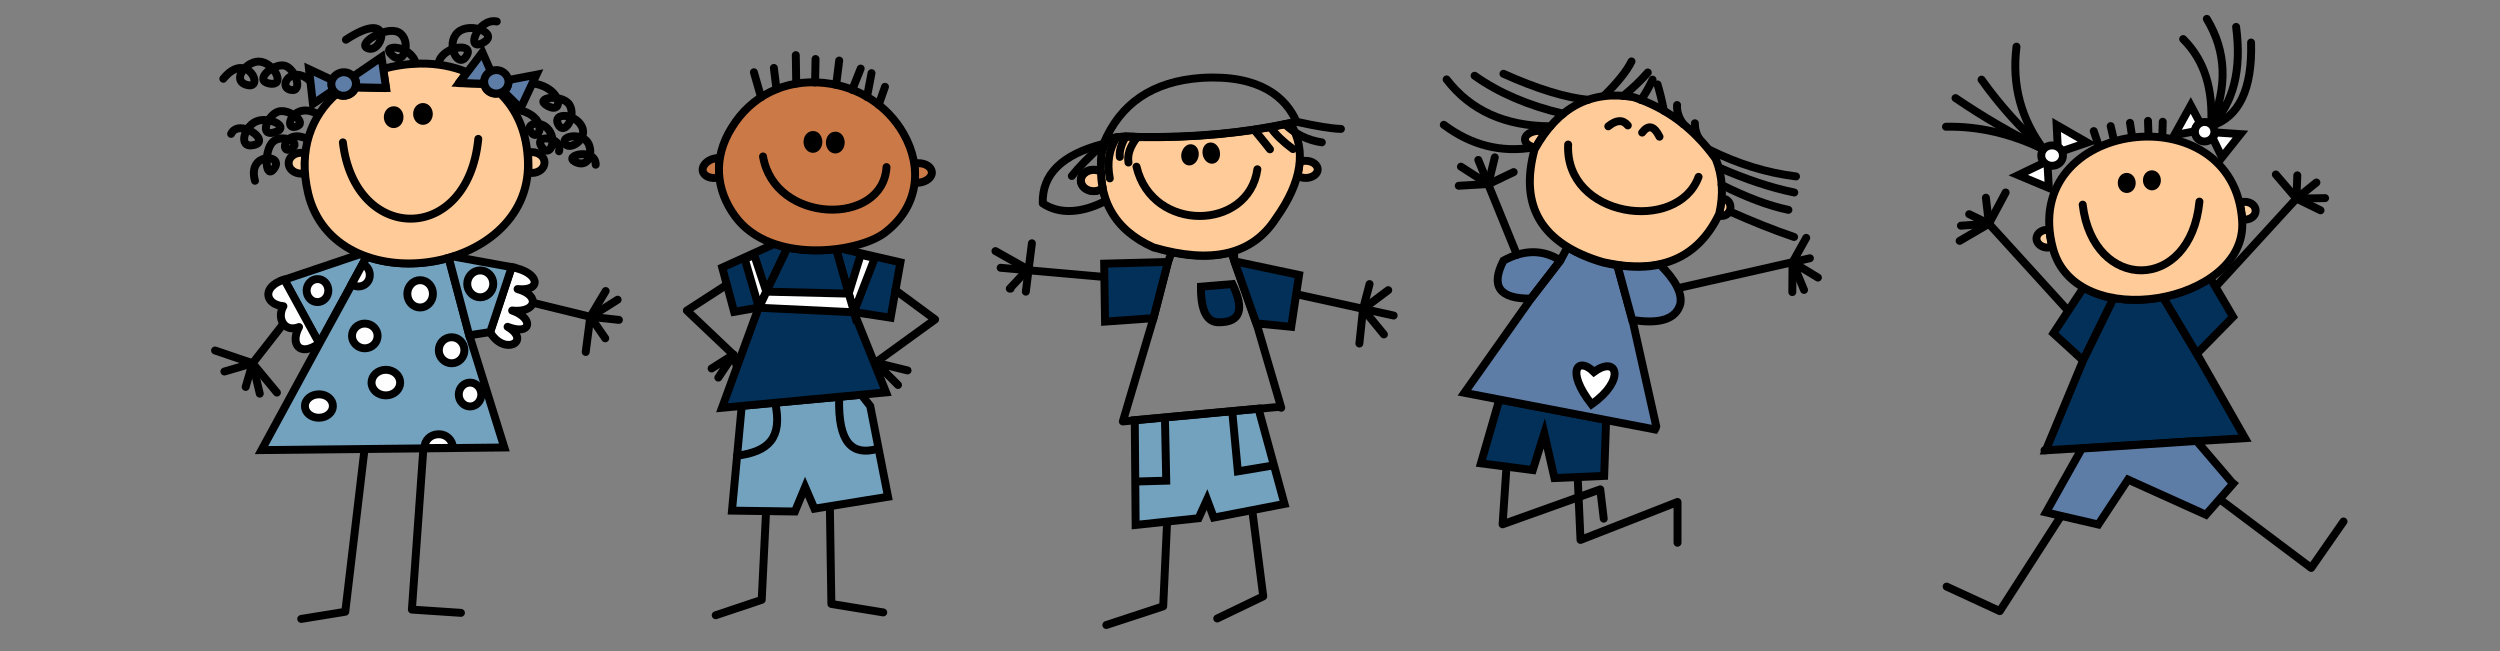 <?xml version="1.0" encoding="utf-8"?>
<!-- Generator: Adobe Illustrator 19.0.0, SVG Export Plug-In . SVG Version: 6.00 Build 0)  -->
<svg version="1.1" id="Ebene_1" xmlns="http://www.w3.org/2000/svg" xmlns:xlink="http://www.w3.org/1999/xlink" x="0px" y="0px"
	 viewBox="0 0 1152 300" style="enable-background:new 0 0 1152 300;" xml:space="preserve">
<rect x="0" y="0" width="1152" height="300" fill="#808080" stroke="none"/>
<style type="text/css">
	.st0{fill:#023059;stroke:#000000;stroke-width:3.658;stroke-miterlimit:10;}
	.st1{fill:none;stroke:#000000;stroke-width:3.658;stroke-linecap:round;stroke-linejoin:round;}
	.st2{fill:#73A2BF;stroke:#000000;stroke-width:3.658;}
	.st3{fill:#FEFEFE;stroke:#000000;stroke-width:3.658;}
	.st4{fill:#CB7A47;stroke:#000000;stroke-width:3.658;stroke-linecap:round;stroke-linejoin:round;}
	.st5{stroke:#000000;stroke-width:3.658;}
	.st6{fill:#FFFFFF;stroke:#000000;stroke-width:3.658;stroke-linecap:round;stroke-linejoin:round;}
	.st7{fill:#FDD1A1;stroke:#000000;stroke-width:3.658;stroke-linecap:round;stroke-linejoin:round;}
	.st8{fill:#FFCC99;stroke:#000000;stroke-width:3.658;stroke-linecap:round;stroke-linejoin:round;}
	.st9{fill:#5D7CA6;stroke:#000000;stroke-width:3.658;}
	.st10{fill:none;}
	.st11{fill:#FF4C80;stroke:#000000;stroke-width:3.658;stroke-linecap:round;stroke-linejoin:round;}
	.st12{stroke:#000000;stroke-width:3.658;stroke-linecap:round;}
	.st13{fill:#FFFFFF;stroke:#000000;stroke-width:3.658;stroke-miterlimit:10;}
	.st14{fill:none;stroke:#804C80;stroke-width:1.045;stroke-linecap:round;stroke-linejoin:round;}
	.st15{fill:none;stroke:#000000;stroke-width:3.658;stroke-miterlimit:10;}
</style>
<path id="_193488256" class="st0" d="M385.3,114.8c0.6-0.1,1.3-0.2,1.9-0.3l27.7,6.4l-4.5,25.5l-16.9-2.6L385.3,114.8z"/>
<path id="_192543752" class="st0" d="M362.9,114.1c-2.1-0.4-4.1-1-6.1-1.7l-24,10.9l5.5,20.4l11.3-2L362.9,114.1z"/>
<path id="_194178280" class="st1" d="M407,282.2l-23.9-3.9l-0.7-45"/>
<path id="_194181976" class="st1" d="M353,235.6l-2,40.8l-21.2,7.1"/>
<path id="_194179816" class="st2" d="M396.9,181.9l-55.1,5.1l-4.5,48.3l29,0.4l4.7-11.3l4.3,10l33.9-5.5l-8.2-41.8L396.9,181.9z"/>
<path id="_194177728" class="st1" d="M334.9,131.2l-18.4,11.9l21.5,20.4l1.6,5.6"/>
<path id="_194177752" class="st1" d="M403.3,167.2l27.6-20l-18.3-13.5"/>
<path id="_194180104" class="st1" d="M357.2,185.6c3.5,16.2-3,22.5-17.6,24.4"/>
<path id="_194178952" class="st1" d="M386.7,182.9c-0.7,21.8,6.4,27,17.4,24"/>
<path id="path1105" class="st0" d="M385.3,114.8c-7.1,0.9-14.9,0.8-22.4-0.7l-13.3,27.6l-16.9,46.2l75.6-7.1l-14.9-37.1L385.3,114.8
	z"/>
<path id="path1110" class="st3" d="M353.1,134.3l-5.6-16.9l-4.3,2l6.5,22.3L353.1,134.3z"/>
<path id="path1114" class="st3" d="M393.5,143.8l9.6-24.9l-6.5-1.5l-5.5,17.8L393.5,143.8z"/>
<path id="_193488328" class="st3" d="M391.1,135.3l-37.9-0.9l-3.5,7.4l43.9,2.1L391.1,135.3z"/>
<path id="_193488184" class="st4" d="M423.2,75.2c-0.2,0-0.5,0-0.7,0.1c-0.4,0.1-0.9,0.1-1.3,0.2c0.4,2.9,0.5,5.7,0.2,8.6
	c0.6,0.1,1.1,0.1,1.8,0.1c3.6-0.3,6.4-2.5,6.2-4.9C429.2,76.9,426.5,75.2,423.2,75.2z"/>
<path id="_193488592" class="st4" d="M331.3,72.8c-0.6,0-1.3,0.1-1.9,0.2c-3.5,0.7-6,3.3-5.6,5.7c0.4,2.5,3.7,3.9,7.2,3.1
	c0.2-0.1,0.3-0.1,0.5-0.1c-0.3-2.9-0.3-6,0.2-8.9C331.6,72.8,331.5,72.8,331.3,72.8z"/>
<path id="_192541688" class="st4" d="M338.7,99.6c16.5,22.6,56.8,16.8,68.8,7.8c15.6-11.7,18-29.8,8.8-45.9
	c-7.2-12.6-20.3-21.6-36.6-23.3c-18.2-1.9-33.7,6.2-42.5,20.6C328.3,73,330,87.7,338.7,99.6L338.7,99.6z"/>
<path id="_192543848" class="st1" d="M418.2,170.7l-14.7-3.6l10.3,10.3"/>
<path id="_192542480" class="st1" d="M331,174l7.1-10.6 M338,163.4l-10.1,6.4"/>
<path id="_192540824" class="st1" d="M350.7,44.8l-3.3-11.5"/>
<path id="_193484920" class="st1" d="M357.8,41.1l-1.2-9.8"/>
<path id="_193487944" class="st1" d="M366.9,38.5l-0.2-13.1"/>
<path id="_192540944" class="st1" d="M375.6,38l0.2-10.8"/>
<path id="_192538688" class="st1" d="M385.3,39.1l1.4-11.2"/>
<path id="_193490704" class="st1" d="M392.7,41.4l3.9-9.8"/>
<path id="_193491184" class="st1" d="M399.5,44.7l2.1-11"/>
<path id="_193491448" class="st1" d="M404.9,48.3l2.9-8.3"/>
<path id="_193487680" class="st5" d="M377.1,65.4c0,1.8-1.1,3.2-2.5,3.2c-1.4,0-2.5-1.5-2.5-3.2c0-1.8,1.1-3.2,2.5-3.2
	C376,62.1,377.1,63.6,377.1,65.4z"/>
<path id="_193486744" class="st5" d="M387.4,65.7c0,1.8-1.1,3.2-2.5,3.2s-2.5-1.5-2.5-3.2c0-1.8,1.1-3.2,2.5-3.2
	C386.3,62.4,387.4,63.9,387.4,65.7z"/>
<path id="_192543056" class="st1" d="M351.6,72.1c5.4,31.3,55.3,32.3,56.9,4.9"/>
<path id="path1349" class="st1" d="M228.9,9.9c-8.7-1.8-14.7,14.1-6.5,9.9s-5.8-10.1-11.5-4.8s0.2,17.2,4.1,10.7
	c3.9-6.5-12.2-4.4-13,4.1"/>
<path id="path1353" class="st1" d="M191.6,29.3c-2.1-8.8-16.9-9.2-10.9-3.8c6,5.4,9-7.4,3-10.6s-20.4,5.9-13.7,7.5
	c6.7,1.6,11.8-18.8-10.6-4.1"/>
<path id="_193718184" class="st2" d="M169,118.2c-1-0.4-2-0.7-3-1.1l-35,11.8l16.1,29.4L169,118.2z"/>
<path id="path1351" class="st1" d="M141.2,63.9c-10-4.7-12.6,7.5-7.1,4.7c5.6-2.9-4.3-7.3-8.5-3.1c-4.1,4.2-3.4,18.3,0.9,11.9
	s-12.7-7.3-9,5.9"/>
<path id="path1363" class="st1" d="M146.7,52.8c-11.3-6.8-16.6,7.1-10.5,5.6c6.1-1.5-2.9-8.5-7.9-7c-5,1.5-9.1,11.7-1.9,9.6
	c7.3-2-0.9-7-7.3-5.4c-6.4,1.6-10,13.2-2,11.2c8-2-7.1-12.5-10.6-5.1"/>
<path id="path1361" class="st1" d="M142.4,36.9c-8-7-14.6,3.1-8.5,4.5c6.1,1.4,2.1-10.3-3-11.2c-5.1-0.9-14.2,6.8-6.8,8.3
	c7.4,1.4,2.9-8.6-3.6-10c-6.5-1.4-14.6,8.8-6.5,10.7s-0.2-16.3-11.1-2.9"/>
<path id="path1345" class="st1" d="M257.6,69.7c1.8-6.8-11.8-8-8.1-2.2c3.7,5.7,7.3-2.5,3.4-7.6s-11.7-2.8-7.9,1.4
	c3.7,4.2,8.4-7.9-7.3-11"/>
<path id="_193717368" class="st1" d="M168,206.8l-8.9,75.1l-20.3,3.3"/>
<path id="_193717464" class="st1" d="M195.1,206.6l-5.3,74.3l22.6,1.5"/>
<path id="_193719624" class="st1" d="M130.6,149.2l-14.2,18.2l-3.2,10.9"/>
<path id="_193719528" class="st1" d="M99.1,161.5l17.3,5.9l11.2,13.5"/>
<path id="_193719432" class="st1" d="M119.7,181.4l-3.3-14l-13,3.8"/>
<path id="_193719288" class="st1" d="M245.5,139.5l26.6,6.5l13.1,1.4"/>
<path id="_193719192" class="st1" d="M269.9,162.2l2.1-16.2l7.1-11.9"/>
<path id="_193719096" class="st1" d="M284.6,138.1l-12.5,7.9l6.8,9.9"/>
<path id="_193718952" class="st6" d="M131,128.8l16.1,29.4c-9.1,6.6-13.5,0.2-9.3-7.5c-6.8,2.7-10.4-4.1-7.2-9.6
	C122.1,140.4,120.4,132.1,131,128.8L131,128.8z"/>
<path id="_193718856" class="st6" d="M225.8,153l9.9-29.9c13.1,2.3,14.3,11.3,2.8,10.1c10.8,3,8.5,11.1-2.5,9.9
	c10.1,3.5,9,11.8-2.1,7.5C245.1,157.2,232.4,164.3,225.8,153L225.8,153z"/>
<path id="_193718568" class="st1" d="M274.5,75.9c0-8-15.1-4.4-9.6-1.4c5.5,3,8.6-2.7,6.4-8c-2.2-5.4-12.8-4.3-11-0.5
	c1.8,3.8,10.8-1.7,7.8-7.7c-3-6.1-13.7-6.6-10.9-1s8.5-3.7,5.2-9s-17.3-3.3-9.9,0.6c7.4,3.9,6.5-8.2-6.3-10.4"/>
<path id="path1107" class="st2" d="M206.7,118.9c-12.4,3.5-26,3.4-37.6-0.6l-21.9,40l-26.7,49.1l111.9-1.2l-16.1-51.6L206.7,118.9z"
	/>
<path id="_193715376" class="st3" d="M162.1,130.9c0.9,0.8,1.9,1.1,3.2,1.1c2.8,0,5.2-2.4,5.1-5.3c0-2.3-1.4-4.3-3.3-5L162.1,130.9z
	"/>
<path id="_193718088" class="st7" d="M138.8,70.4c-3.2,0-5.8,2.1-5.8,4.8c0,2.7,2.6,4.8,5.8,4.8c0.6,0,1.3-0.1,1.8-0.3
	c-0.2-3.1-0.2-6.2,0.2-9C140.1,70.5,139.4,70.4,138.8,70.4z"/>
<path id="_193717992" class="st7" d="M245.1,70.1c-0.7,0-1.3,0.1-1.9,0.3c0.2,1.6,0.3,3.1,0.3,4.8c0.1,1.5,0,2.9-0.1,4.3
	c0.6,0.2,1.1,0.2,1.7,0.2c3.2,0,5.8-2.1,5.8-4.8C250.9,72.2,248.3,70.1,245.1,70.1L245.1,70.1z"/>
<path id="_193717896" class="st8" d="M193.6,29.3c-5.7,0.1-11.5,0.9-17.1,2.5l1.3,8.8l-14-0.3c-0.7,2-2.5,3.6-4.9,3.8
	c-1.4,0.2-2.7-0.2-3.8-0.9c-11.5,10.1-17.9,25.7-13.1,45.9c12.2,51.1,102.4,37.9,101.3-14c-0.3-14.1-5.3-24.8-13-32.2
	c-0.7,0.2-1.4,0.3-2.2,0.3c-2.6-0.2-4.7-2.1-5-4.5l-11.7-0.4l3.8-5C208.6,30.5,201.2,29.2,193.6,29.3L193.6,29.3z"/>
<path id="_193717680" class="st5" d="M197.6,52.5c0,1.8-1.2,3.2-2.7,3.2s-2.7-1.5-2.7-3.2c0-1.8,1.2-3.2,2.7-3.2
	C196.4,49.3,197.6,50.8,197.6,52.5z"/>
<path id="_193717656" class="st5" d="M184.1,54c0,1.8-1.2,3.2-2.7,3.2s-2.7-1.5-2.7-3.2c0-1.8,1.2-3.2,2.7-3.2
	C182.9,50.7,184.1,52.2,184.1,54z"/>
<path id="_193717560" class="st1" d="M220.4,64c-4.8,49-56.9,48.5-62.4,1.6"/>
<path id="_193717272" class="st2" d="M216.2,154.5l9.7-1.5l9.9-29.9l-26.9-4.9c-0.7,0.2-1.4,0.4-2.1,0.6L216.2,154.5z"/>
<path id="path1321" class="st9" d="M222.3,24.1l-10.7,14.1l11.7,0.4c-0.1-0.4-0.1-0.9-0.1-1.3c0.2-1.9,1.4-3.4,3-4.3L222.3,24.1z"/>
<path id="_193717752" class="st9" d="M247.2,34.4l-13,2.5c0.1,0.4,0.1,0.9,0.1,1.4c-0.2,1.6-1,3-2.2,3.9l7.8,7.7L247.2,34.4z"/>
<path id="_193716816" class="st9" d="M234.3,38.2c-0.3,3-3,5.1-6.1,4.9c-3.1-0.3-5.3-2.9-5.1-5.9c0.3-3,3-5.1,6.1-4.9
	C232.3,32.6,234.6,35.3,234.3,38.2z"/>
<path id="_193712232" class="st3" d="M174,154.8c0,3.1-2.6,5.7-5.9,5.7c-3.2,0-5.9-2.6-5.9-5.7s2.6-5.7,5.9-5.7
	C171.4,149.1,174,151.7,174,154.8z"/>
<path id="_193711392" class="st3" d="M199.5,135.4c0,3.4-2.6,6.3-5.9,6.3s-5.9-2.8-5.9-6.3c0-3.4,2.6-6.3,5.9-6.3
	S199.5,131.9,199.5,135.4z"/>
<path id="_193712760" class="st3" d="M227.3,130.8c0,3.4-2.7,6.2-6,6.2c-3.3,0-6-2.8-6-6.2c0-3.4,2.7-6.2,6-6.2
	C224.6,124.6,227.3,127.4,227.3,130.8z"/>
<path id="_193716888" class="st3" d="M151.3,133.9c0,2.9-2.2,5.3-5,5.3c-2.8,0-5-2.4-5-5.3c0-2.9,2.2-5.3,5-5.3
	C149,128.5,151.3,130.9,151.3,133.9z"/>
<path id="_193713408" class="st3" d="M214,161.4c0,3.3-2.6,6-5.9,6c-3.2,0-5.9-2.7-5.9-6c0-3.3,2.6-6,5.9-6
	C211.4,155.4,214,158.1,214,161.4z"/>
<path id="_193706712" class="st3" d="M184.4,176.3c0,3.2-2.9,5.9-6.6,5.9c-3.6,0-6.6-2.6-6.6-5.9c0-3.2,2.9-5.9,6.6-5.9
	C181.5,170.4,184.4,173.1,184.4,176.3z"/>
<path id="_193716456" class="st3" d="M221.8,181.8c0,3-2.3,5.5-5.2,5.5c-2.9,0-5.2-2.5-5.2-5.5c0-3,2.3-5.5,5.2-5.5
	C219.5,176.3,221.8,178.8,221.8,181.8z"/>
<path id="_193711944" class="st3" d="M153.4,187.1c0,3-2.9,5.4-6.5,5.4s-6.4-2.4-6.4-5.4s2.9-5.4,6.5-5.4S153.4,184.1,153.4,187.1z"
	/>
<path id="_193715040" class="st3" d="M202.1,200.1c3.6-0.1,6.6,2.8,6.6,6.3c-4.9,0-8.5,0-13.1,0.1
	C195.5,202.9,198.4,200.1,202.1,200.1L202.1,200.1z"/>
<path id="path1330" class="st9" d="M175.8,26.3l-13,8.9c0.7,0.8,1.2,1.8,1.3,2.9c0.1,0.7,0,1.5-0.2,2.1l14,0.3L175.8,26.3z"/>
<path id="_193710720" class="st9" d="M142.4,31.9l1.8,16l9.4-6.4c-0.4-0.6-0.7-1.4-0.8-2.2c-0.1-0.8,0.1-1.7,0.3-2.4L142.4,31.9z"/>
<path id="_193717008" class="st9" d="M164,38.1c0.3,3-2,5.6-5.1,6c-3.1,0.3-5.9-1.8-6.2-4.8c-0.3-3,2-5.6,5.1-6
	C160.9,33,163.7,35.1,164,38.1z"/>
<rect id="XMLID_1_" x="-105.7" y="47.4" class="st10" width="733.2" height="504.5"/>
<path id="_193716144" class="st7" d="M1034.4,101.2c2.8,0,5-1.8,5-4.1s-2.2-4.1-5-4.1c-0.9,0-1.7,0.2-2.4,0.5c0.6,2.4,1,4.9,1.2,7.6
	C1033.5,101.1,1033.9,101.2,1034.4,101.2L1034.4,101.2z"/>
<path id="_193716384" class="st1" d="M1022.8,230l42.2,31.7l14.9-21.4"/>
<path id="_193704936" class="st1" d="M949.7,237.8l-28.2,43.8l-24.5-11.3"/>
<path id="_193716336" class="st1" d="M953,143.2l-36.5-40.1l-9.1-4.4"/>
<path id="_193715712" class="st1" d="M1020.9,132.2l37.3-40.7l9.2-7.4"/>
<path id="_193716240" class="st1" d="M996.6,56.1l-0.2,6.2"/>
<path id="_193714272" class="st1" d="M989.8,55.7l0.2,6"/>
<path id="_193705920" class="st1" d="M981.5,56.6l1,6.5"/>
<path id="_193716216" class="st1" d="M972.6,58.1l1.6,6.9"/>
<path id="_193716192" class="st1" d="M964.8,60.4l2.3,6.9"/>
<path id="_193713936" class="st7" d="M943.5,114.1c0.8,0,1.6-0.2,2.2-0.4c-0.7-2.7-1.1-5.3-1.4-7.7c-0.3-0.1-0.6-0.1-0.9-0.1
	c-2.8,0-5,1.8-5,4.1C938.5,112.3,940.8,114.1,943.5,114.1L943.5,114.1z"/>
<path id="path1190" class="st11" d="M942.6,207.5L942.6,207.5h-0.5H942.6z"/>
<path id="path1194" class="st0" d="M960.1,132.5l-13.9,21.1l13.7,12.5l14.1-28.5C968.9,136.5,964.2,134.9,960.1,132.5L960.1,132.5z"
	/>
<path id="path1188" class="st0" d="M959.9,166.1l-17.2,41.4l91.8-5.6l-22.2-38.9l-15.6-26.1c-7.6,1.5-15.5,1.7-22.7,0.4L959.9,166.1
	z"/>
<path id="_193716048" class="st0" d="M1018.5,128.1L1029,146l-16.7,17l-15.6-26.1C1004.7,135.3,1012.3,132.3,1018.5,128.1
	L1018.5,128.1z"/>
<path id="_193715856" class="st1" d="M924.2,88.7l-7.7,14.4l-13.5,7.9"/>
<path id="_193704912" class="st1" d="M903.6,104l12.9-0.9l-1.4-12"/>
<path id="_193714944" class="st1" d="M1048.7,80.4l9.5,11.1l11.1,5.4"/>
<path id="_193712712" class="st1" d="M1071.4,91.3l-13.2,0.2l0.4-10.7"/>
<path id="_193716120" class="st8" d="M946,114.5c-16-59.6,83.7-72.4,87.2-12.5C1035.5,139.8,956.6,154.2,946,114.5z"/>
<path id="_193715544" class="st12" d="M989.3,83.1c0-1.6,1-2.8,2.3-2.8c1.3,0,2.3,1.3,2.3,2.8s-1,2.8-2.3,2.8
	C990.3,85.8,989.3,84.6,989.3,83.1z"/>
<path id="_193715520" class="st12" d="M977.7,84.3c0-1.6,1-2.8,2.3-2.8c1.3,0,2.3,1.3,2.3,2.8c0,1.6-1,2.8-2.3,2.8
	C978.7,87.1,977.7,85.8,977.7,84.3z"/>
<path id="_193707168" class="st1" d="M1013.5,92.9c-4.1,42.2-49,41.8-53.8,1.4"/>
<path id="_193715688" class="st13" d="M1023.9,72.5l8.5-10.7l-11.8-0.8c-0.1,1-0.4,1.9-1,2.6L1023.9,72.5z M1001.9,62.3l9.5-1.8
	c0.1-1.6,1-3,2.4-3.8l-4.3-8.1L1001.9,62.3z"/>
<path id="_193715736" class="st13" d="M944.1,86.6l-0.6-10.8c-0.5-0.2-1-0.5-1.4-0.9L930,80.7L944.1,86.6z M950.1,69.7l11.7-4
	l-14.1-8.1l0.5,10C949.1,68.2,949.8,68.9,950.1,69.7z"/>
<path id="_193711272" class="st1" d="M1016.9,8.7c9.1,15.1,9.6,31.3,1.9,49.3c10.5-10.6,14.2-26,11.6-45.6"/>
<path id="_193715592" class="st1" d="M1037.3,19.6c0.6,21.3-5.5,34.4-18.4,38.4c0.9-16.7-2.8-29.9-12.9-40"/>
<path id="_193714968" class="st1" d="M901.1,45.2c12.5,8.5,26.1,16.5,40.6,23.6c-10.5-9.7-19.9-19.9-28.6-32.1"/>
<path id="_193716552" class="st1" d="M896.7,58.4c15.4-0.3,30.2,3.3,45,10.4C931.4,55,927,39.4,929.2,21.5"/>
<path id="_193711296" class="st9" d="M1029.1,222.8l-12.6,14.4L980.6,221l-13.7,20.7l-24.1-5.6l16.5-29.4l52.9-3.5l16.4,19.2
	L1029.1,222.8z"/>
<path id="_192825200" class="st13" d="M1011.4,60.7c0-2.5,2-4.5,4.5-4.5c2.5,0,4.5,2,4.5,4.5c0,2.5-2,4.5-4.5,4.5
	C1013.5,65.3,1011.4,63.3,1011.4,60.7z"/>
<path id="_193171656" class="st13" d="M940.6,71.7c0-2.6,2.2-4.7,5-4.7c2.8,0,5,2.1,5,4.7c0,2.6-2.2,4.7-5,4.7
	S940.6,74.2,940.6,71.7z"/>
<g id="_193712592_1_">
	<path id="path63" class="st14" d="M730.5,173.7c0.2,0.2,0-0.3,0.2-0.2c0.1,0.1,1.9,1.7,1.9,1.7c0.2,0.2,1.6-2.2,1.9-1.9
		c0.1,0.1-1.3,4.7-1.1,4.8c0.3,0.3,5.6-6.2,5.9-5.9c0.1,0.1-4.1,7.2-4,7.3c0.3,0.3,4.5-5.1,4.8-4.8c0.2,0.2-3.7,6.8-3.6,7
		c0.3,0.3,3.1-3.6,3.4-3.4"/>
</g>
<path id="_193714704" class="st1" d="M694.2,215.1l-1.8,26.5l45-16.1l1.6,13.5"/>
<path id="_193714608" class="st1" d="M727,220l1.3,28.8l44.7-17.5v18.8"/>
<path id="_193714512" class="st0" d="M690.9,184.1l-8.5,29.4l23.9,3.1l5.3-16.9l4.7,20.6l22.9-1l0.9-25.9L690.9,184.1z"/>
<path id="path1367" class="st9" d="M719.1,120.1c-8-5.2-16.8-5.2-26.3,0c-6.1,11.9-1.8,17.7,12.8,17.5L719.1,120.1z"/>
<path id="path1371" class="st9" d="M745.2,122.2c-2.1-0.3-4.3-0.7-6.6-1.3c-6.3-1.8-11.8-4.2-16.3-7l-3.3,6.2l-13.5,17.5L674.8,181
	l87.8,16.9c0.4-0.7,0.4-0.5,0.6-1.4l-11-49.2L745.2,122.2z"/>
<path id="_193714320" class="st8" d="M709.2,60.3c-3.6,0-6.5,1.8-6.5,3.9c0,1.8,2.1,3.4,4.9,3.8c1.5-2.6,3.1-5.1,4.8-7.3
	C711.4,60.5,710.4,60.3,709.2,60.3z"/>
<path id="_193713528" class="st8" d="M793.5,91.5c-0.1,0-0.2,0-0.3,0c-0.2,2.4-0.6,4.8-1.1,7.2c-0.1,0.2-0.2,0.3-0.2,0.4
	c0.5,0.2,1,0.4,1.6,0.4c2.1,0,3.9-1.8,3.9-4C797.4,93.2,795.7,91.5,793.5,91.5z"/>
<path id="_193713648" class="st8" d="M790.6,73.2c3.2,7.9,3.7,16.4,1.6,25.4c-9.9,20.7-27.7,28.1-53.5,22.2
	c-28.2-8.3-38.7-25.6-31.6-51.9c10.9-19.6,26.1-27.6,45.7-24.1C768,49.8,780.6,59.2,790.6,73.2L790.6,73.2z"/>
<path id="_193713720" class="st1" d="M773.1,132.8L834,119"/>
<path id="_193713792" class="st1" d="M832.3,109.6l-6.3,11.3l-0.1,13.7"/>
<path id="_193713912" class="st1" d="M837.7,127.9l-11.7-7.1l5.3,12.8"/>
<path id="_193714056" class="st1" d="M699,117.4l-17.8-43.7"/>
<path id="_193714152" class="st1" d="M697.5,79.3l-11.7,5.6l-12.6-8.1"/>
<path id="_193714248" class="st1" d="M672.2,85.6l13.6-0.8l3-12.3"/>
<path id="_193710048" class="st1" d="M787.7,69c13,6.5,26.3,10.6,39.9,12.3"/>
<path id="_193713360" class="st1" d="M792.1,77.2c12.3,5.4,23.9,9.3,34.7,11.5"/>
<path id="_193713384" class="st1" d="M793.3,85.2c11.4,5.7,21.6,9.6,30.8,11.5"/>
<path id="_189529488" class="st1" d="M797,97.4c10.1,4.5,20,8.5,29.7,11.8"/>
<path id="_193712040" class="st1" d="M706.8,67.9c-14.9,2.6-28.8-0.9-41.5-10.4"/>
<path id="_193711416" class="st1" d="M714.4,58.2c-20.9-0.1-36.8-7.3-47.8-21.6"/>
<path id="_193708968" class="st1" d="M720.3,52.4c-15.9-3.7-29.5-9.5-40.8-17.5"/>
<path id="_193712400" class="st1" d="M692.8,34c15.8,7.1,28.8,11,39,12"/>
<path id="_193708584" class="st1" d="M722.6,66.6c-1.5,33.8,50.5,41.1,60.1,14.9"/>
<path id="_193711152" class="st1" d="M764.7,63c-2.5-5-5.1-5.7-8-1.9"/>
<path id="_193708128" class="st1" d="M750.1,57.8c-2.3-2.8-5.3-2.6-9,0.4"/>
<path id="_193711800" class="st1" d="M739,44.3c6.3-6.2,10.6-11.5,12.8-16"/>
<path id="_193712496" class="st1" d="M748,44.2c4.3-3.5,8.1-7.1,11.3-10.8"/>
<path id="_193711872" class="st1" d="M756.2,46.1c2.2-3.3,4-6.5,5.3-9.4"/>
<path id="_193707840" class="st1" d="M766.7,51c-0.8-4.3-1.8-8.4-2.9-12.1"/>
<path id="_193709664" class="st1" d="M775.7,57.2c-2.1-2.8-3.1-5.8-2.9-8.8"/>
<path id="_193711632" class="st1" d="M782.8,63.6c-1.3-2.1-1.8-4.4-1.8-6.8"/>
<path id="_193712592" class="st13" d="M733.4,186.3c15.8-11,12-22.9,1.1-14.9C727.2,164.1,721.2,170.6,733.4,186.3z"/>
<path id="_193709880" class="st9" d="M745.3,122.2c7.2,1.1,13.8,1,19.6-0.3c7.2,7.2,10.3,13.2,9.4,18.1c-1.9,7-9.4,9.5-22.2,7.4
	L745.3,122.2z"/>
<path id="_193712376" class="st1" d="M705.5,137.5l13.5-17.5"/>
<path id="path1221" class="st1" d="M508.4,66.3c-19,4.9-28.3,14-27.9,27.4c7.5,5.1,17.8,4.7,29.1-1.2c0.1-0.1,0.1-0.1,0.1-0.1
	c-0.7-1.9-1.3-4-1.7-6.1c-0.4,1.3-3,1.7-4.1,1.7c-3.2,0-5.9-2.2-5.9-4.9c0-2.7,2.6-4.9,5.9-4.9c1.2,0,2.4,0.3,3.3,0.8h0.1
	c-0.1-2.7,0.1-5.5,0.4-8.4c0.4-1.4,0.9-2.7,1.4-4C508.9,66.5,508.7,66.4,508.4,66.3z"/>
<path id="_193720296" class="st1" d="M560.9,285l21.2-10.2l-5.1-39.9"/>
<path id="_193720176" class="st1" d="M537.8,240.3l-1.8,39.1l-26.2,8.6"/>
<path id="_193719384" class="st2" d="M579.9,188.3l-57,5.3l0.4,48.3l29-3.1l3.9-8.6l3.1,8.3l32.6-6.3L579.9,188.3z"/>
<path id="_193720104_1_" class="st15" d="M587.1,214.4l-16.7,2.8l-2.6-27.8"/>
<path id="_193719840" class="st15" d="M536.8,192.3l0.6,29.2l-14.3,0.4l0,0"/>
<path id="_193719864" class="st1" d="M593.9,134.8l48.3,10.6"/>
<path id="_193716432" class="st1" d="M639.7,133.7l-11.6,8.7l9.6,11.7"/>
<path id="_193712808" class="st1" d="M631.1,130.9l-3,11.4l-1.7,16"/>
<path id="_191679848" class="st1" d="M510.8,127.8l-49.7-4.4"/>
<path id="_193711824" class="st1" d="M458.7,115.7l14.9,8.4l-8.3,8.9h0.4"/>
<path id="_189534168" class="st1" d="M475.5,112.1l-2.8,22.3"/>
<path id="_193713000" class="st1" d="M568.8,120.4l-0.2-4.5c-8,2.5-17.6,2.7-28.7,0.3l-1.7,4.6l-6.7,25.9l-14.1,47.5l71.8-6.7
	l1.2,0.4L579,149L568.8,120.4z"/>
<path id="_193057120" class="st0" d="M538.2,120.7l-29.4,0.8l0.4,26.7l22.3-1.6L538.2,120.7z"/>
<path id="_193712856" class="st0" d="M568.8,120.4l29.8,6.3l-3.6,23.9l-16.1-1.6L568.8,120.4z"/>
<path id="_193175736" class="st0" d="M562,148.5c9.6-0.1,11.5-6,5.9-17.6l-14.5,1.2C553.3,143.3,556.2,148.8,562,148.5z"/>
<path id="_193720344" class="st8" d="M601.7,74.1c-1,0-2,0.2-2.8,0.6c-0.2,2-0.5,4.1-1,6.2c1,0.7,2.4,1.1,3.8,1.1
	c3,0,5.5-1.8,5.5-3.9C607.2,75.9,604.7,74.1,601.7,74.1z"/>
<path id="_193716984" class="st8" d="M594.5,56.7c-21.8,4.7-45.1,6.8-70,6.4c-7.2-0.6-12.1,0.1-14.7,1.8c-0.8,1.8-1.5,3.7-2.1,5.7
	c-2.5,20.7,5.5,35.2,23.8,43.4c26.8,7.8,45.6,3.4,56.4-13.3C600,83.7,602.2,69.1,594.5,56.7L594.5,56.7z"/>
<path id="_193715064" class="st1" d="M523.7,76.8c7.3,30.7,51.7,29.5,55.7,1.2"/>
<path id="_191680928" class="st5" d="M560.3,70.2c0.3,1.7-0.4,3.2-1.6,3.4c-1.1,0.2-2.4-1-2.7-2.7c-0.3-1.7,0.4-3.2,1.6-3.4
	C558.8,67.3,560,68.5,560.3,70.2z"/>
<path id="_193711560" class="st5" d="M546.2,71c-0.3,1.7,0.4,3.2,1.6,3.4c1.1,0.2,2.4-1,2.7-2.7s-0.4-3.2-1.6-3.4
	C547.8,68.1,546.6,69.3,546.2,71z"/>
<path id="_191679824" class="st1" d="M577.9,59.8c3.6,4.3,6,7.3,7.3,9"/>
<path id="_191679800" class="st1" d="M585.8,59.1c2.1,3,5.4,6.2,10,9.6"/>
<path id="_193716744" class="st1" d="M592.1,57.2c4.7,4.6,10.4,7.4,17,8.4"/>
<path id="_193720152" class="st1" d="M597.4,56.1c9.5,2.1,16.3,3.2,20.5,3.3"/>
<path id="_193716096" class="st1" d="M524.1,63.1c-3.3,4.2-4.7,8.1-4.1,11.8"/>
<path id="_193707768" class="st1" d="M518.7,62.9c-2,3.6-3,6.7-2.7,9.4"/>
<path id="_193716768" class="st1" d="M514.6,63.3c-3.6,5.4-4.6,11.8-3.2,18.9"/>
<path id="path1215" class="st1" d="M524.5,63.2L524.5,63.2c26,0.4,50.3-1.9,72.9-7.1c-4.7-10.9-16.5-21.9-43.9-20.2
	c-22.3,1.6-37.3,11.7-45,30.4C510.3,63.5,515.7,62.5,524.5,63.2z"/>
<path id="_193174392" class="st8" d="M504,78.3c-3.2,0-5.9,2.2-5.9,4.9c0,2.7,2.6,4.9,5.9,4.9c1.5,0,2.9-0.5,3.9-1.3
	c0.1-0.1,0.2-0.1,0.2-0.2c-0.5-2.4-0.7-4.9-0.8-7.5h-0.1C506.3,78.6,505.2,78.3,504,78.3z"/>
<path id="_193716720" class="st1" d="M508.4,66.3c-6.7,6-11.3,10.8-14.5,14.8"/>
<rect id="XMLID_2_" x="571.9" y="-237" class="st10" width="733.2" height="504.5"/>
</svg>
